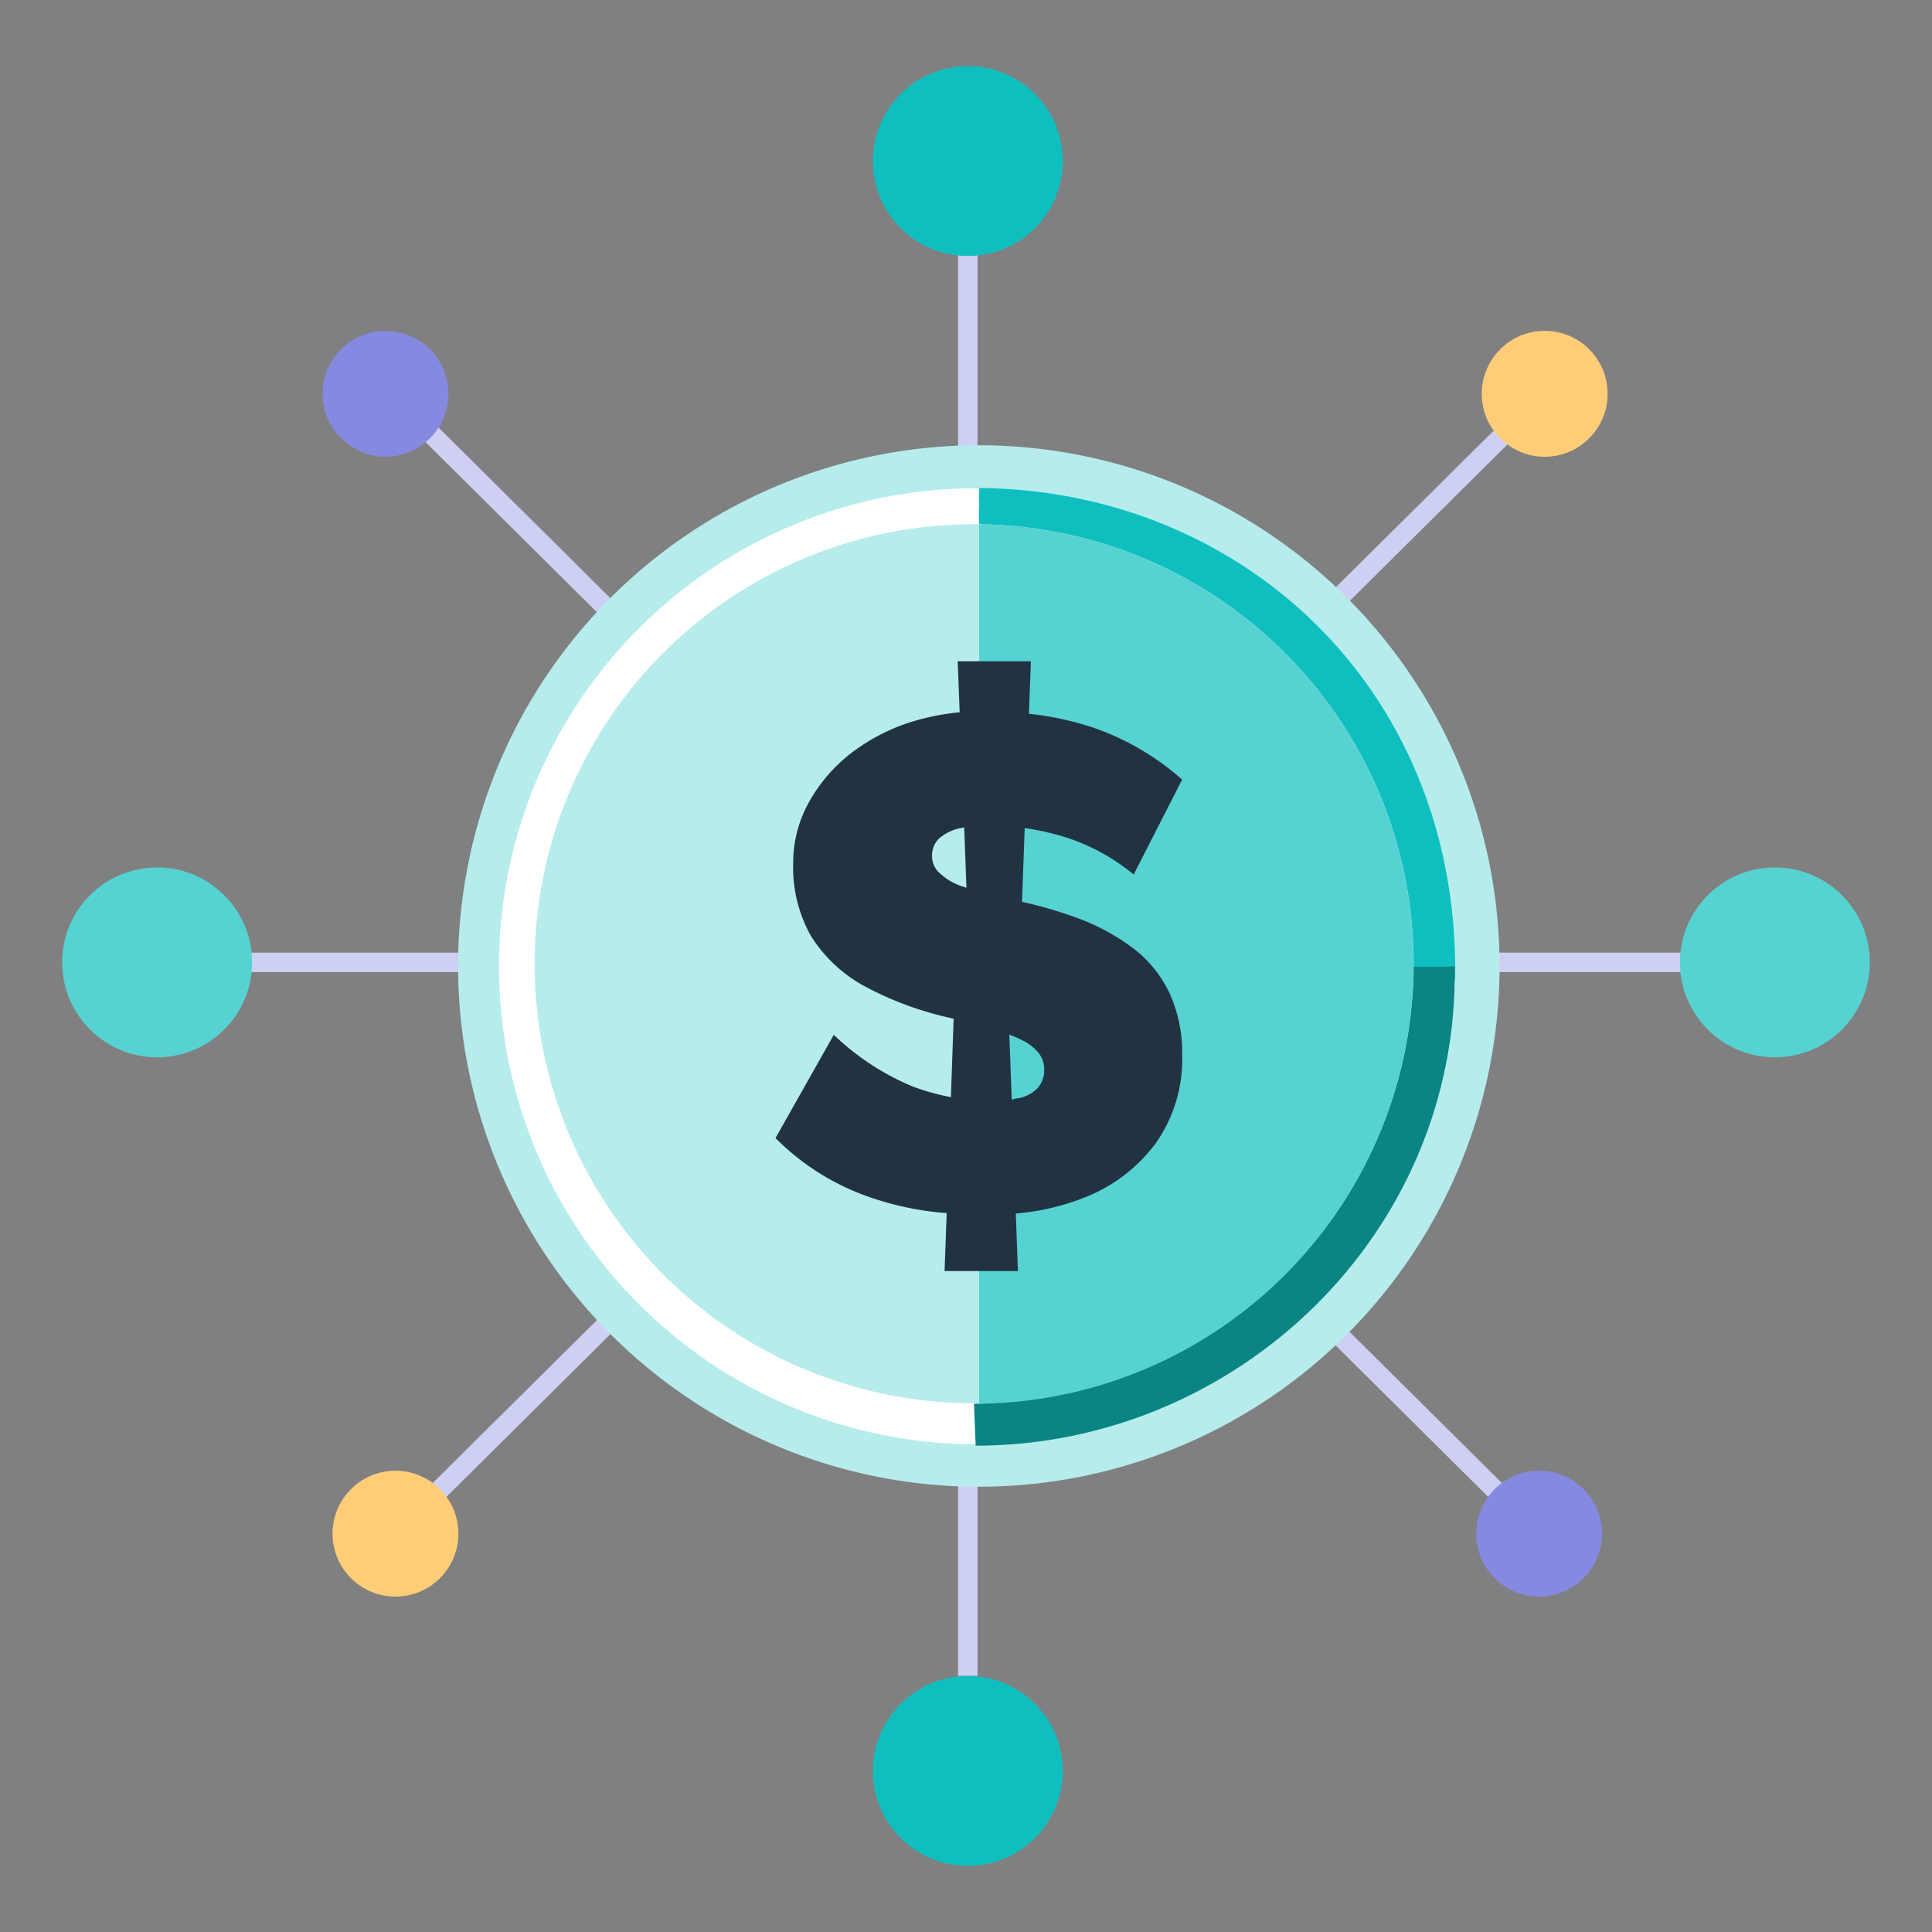 <?xml version="1.0" standalone="no"?>
<!DOCTYPE svg PUBLIC "-//W3C//DTD SVG 1.1//EN" "http://www.w3.org/Graphics/SVG/1.1/DTD/svg11.dtd">
<svg xmlns="http://www.w3.org/2000/svg" id="Layer_2" data-name="Layer 2" viewBox="0 0 128 128" width="128" height="128"><rect x="0" y="0" width="128" height="128" fill="#808080" stroke="none"/><defs><style>.cls-1{fill:none;stroke:#ced0f3;stroke-miterlimit:10;stroke-width:1.29px;}.cls-2{fill:#0fbfbf;}.cls-3{fill:#ffcd78;}.cls-4{fill:#57d2d2;}.cls-5{fill:#8589e0;}.cls-6{fill:#b7ecec;}.cls-7{fill:#fff;}.cls-8{fill:#0b8484;}.cls-9{fill:#213343;}</style></defs><line class="cls-1" x1="64.12" y1="111.03" x2="64.12" y2="10.67"/><line class="cls-1" x1="101.97" y1="101.61" x2="26.63" y2="26.83"/><line class="cls-1" x1="26.2" y1="101.61" x2="102.34" y2="26.09"/><line class="cls-1" x1="117.59" y1="63.76" x2="10.41" y2="63.76"/><circle class="cls-2" cx="64.12" cy="10.67" r="6.29"/><circle class="cls-3" cx="102.34" cy="26.09" r="4.17"/><circle class="cls-4" cx="117.59" cy="63.76" r="6.29"/><circle class="cls-5" cx="101.97" cy="101.61" r="4.17"/><circle class="cls-2" cx="64.12" cy="117.33" r="6.29"/><circle class="cls-3" cx="26.2" cy="101.61" r="4.17"/><circle class="cls-4" cx="10.41" cy="63.76" r="6.29"/><circle class="cls-5" cx="25.54" cy="26.09" r="4.17"/><path class="cls-6" d="M30.35,64a34.5,34.5,0,1,0,34.5-34.5A34.5,34.5,0,0,0,30.35,64Z"/><path class="cls-7" d="M33.06,64A31.67,31.67,0,1,0,64.73,32.35,31.66,31.66,0,0,0,33.06,64Zm10.07,0a21.61,21.61,0,1,1,21.6,21.6A21.61,21.61,0,0,1,43.13,64Z"/><path class="cls-2" d="M93.57,63.43c0-15.92-14.82-27-28.69-28.7a6.82,6.82,0,0,1,0-1.31,6.67,6.67,0,0,1,0-1.09c17.45.15,31.84,13.4,31.53,32.59H93.55C93.56,64.53,93.57,63.82,93.57,63.43Z"/><path class="cls-8" d="M89.2,64c-16,0-8.64,29-24.67,29l.11,2.78c17.25,0,32-14,31.74-31.72,0-.1.21,0-1.35,0Z"/><path class="cls-6" d="M35.42,63.85A29.12,29.12,0,1,0,64.53,34.73,29.11,29.11,0,0,0,35.42,63.85Z"/><path class="cls-4" d="M64.87,34.74V93A29.12,29.12,0,0,0,93.65,64v-.15A29.11,29.11,0,0,0,64.87,34.74Z"/><path class="cls-9" d="M75.11,62.85a14.36,14.36,0,0,0-3.65-2,28.58,28.58,0,0,0-3.75-1.1l.18-4.89a17.73,17.73,0,0,1,2.67.6,13.59,13.59,0,0,1,4.55,2.48l3.21-6.29a17.44,17.44,0,0,0-6-3.48,20.32,20.32,0,0,0-4.15-.88l.13-3.48H63.45l.13,3.38a16.14,16.14,0,0,0-3.18.63,13,13,0,0,0-4,2.07,10.63,10.63,0,0,0-2.79,3.23,8.25,8.25,0,0,0-1.06,4.13A9.24,9.24,0,0,0,53.72,62a9.61,9.61,0,0,0,3.58,3.35,22.12,22.12,0,0,0,5.88,2.14L63,72.69A16.14,16.14,0,0,1,60.51,72a17,17,0,0,1-5.27-3.44L51.38,75.4a16.21,16.21,0,0,0,5.81,3.76,19.92,19.92,0,0,0,5.53,1.21l-.14,3.84h4.86L67.3,80.4A16,16,0,0,0,72,79.28,10.68,10.68,0,0,0,76.6,75.7a9.63,9.63,0,0,0,1.72-5.8,9.51,9.51,0,0,0-.83-4.09A8.11,8.11,0,0,0,75.11,62.85Zm-11.57-4.2a3.94,3.94,0,0,1-1.28-.8,1.49,1.49,0,0,1-.51-1.12,1.56,1.56,0,0,1,.46-1.17,3.1,3.1,0,0,1,1.31-.67l.36-.07.15,4C63.87,58.75,63.7,58.72,63.54,58.65Zm5.21,13.43a2.39,2.39,0,0,1-1.26.68c-.15,0-.31.06-.46.09l-.16-4.3a8.07,8.07,0,0,1,.94.41,3.2,3.2,0,0,1,1,.8,1.72,1.72,0,0,1,.37,1.1A1.77,1.77,0,0,1,68.75,72.08Z"/></svg>